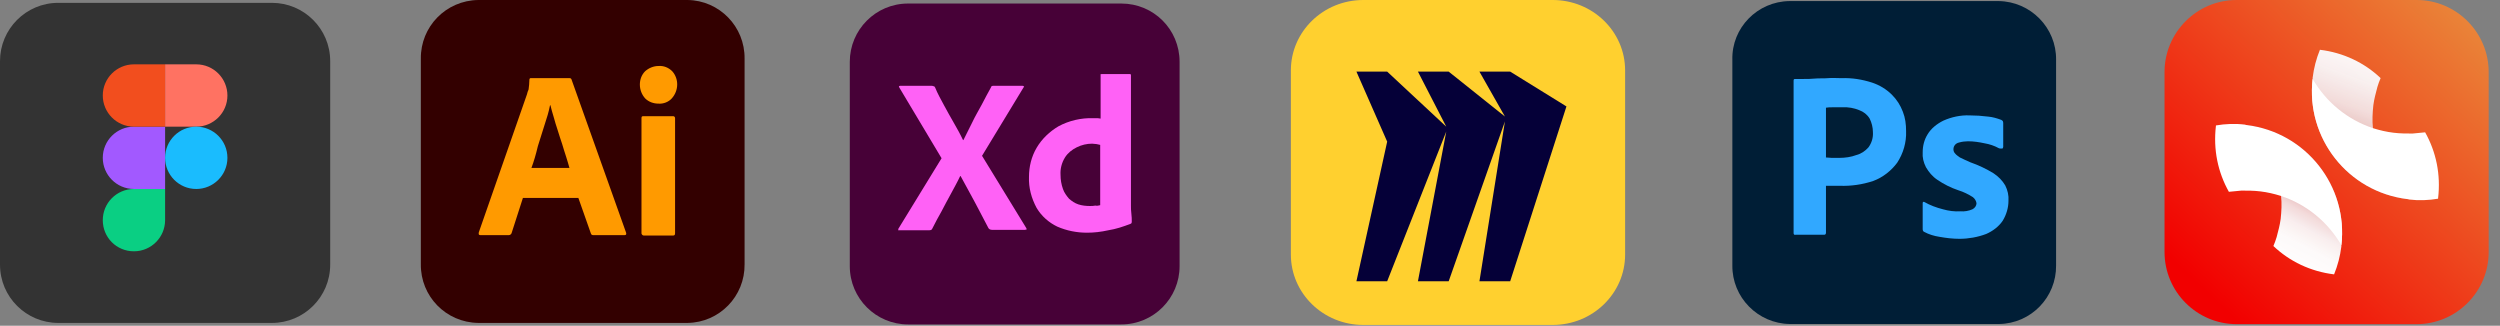 <svg enable-background="new 0 0 617.8 80.5" viewBox="0 0 617.8 80.5" xmlns="http://www.w3.org/2000/svg" xmlns:xlink="http://www.w3.org/1999/xlink"><rect x="0" y="0" width="617.8" height="80.5" fill="#808080" stroke="none"/><linearGradient id="a" gradientTransform="matrix(1 0 0 -1 0 82)" gradientUnits="userSpaceOnUse" x1="616.236" x2="544.821" y1="85.505" y2="10.206"><stop offset=".01" stop-color="#e9913e"/><stop offset="1" stop-color="#f20000"/></linearGradient><linearGradient id="b"><stop offset=".19" stop-color="#fff"/><stop offset=".4" stop-color="#fdfcfc" stop-opacity=".99"/><stop offset=".51" stop-color="#f9f4f5" stop-opacity=".97"/><stop offset=".6" stop-color="#f3e7e9" stop-opacity=".93"/><stop offset=".67" stop-color="#e9d4d7" stop-opacity=".88"/><stop offset=".74" stop-color="#ddbbc0" stop-opacity=".81"/><stop offset=".81" stop-color="#ce9ca4" stop-opacity=".73"/><stop offset=".87" stop-color="#bc7883" stop-opacity=".63"/><stop offset=".92" stop-color="#a84e5c" stop-opacity=".51"/><stop offset=".97" stop-color="#911f31" stop-opacity=".38"/><stop offset="1" stop-color="#830317" stop-opacity=".3"/></linearGradient><linearGradient id="c" gradientTransform="matrix(1 0 0 -1 0 82)" gradientUnits="userSpaceOnUse" x1="555.135" x2="572.328" xlink:href="#b" y1="12.161" y2="44.529"/><linearGradient id="d" gradientTransform="matrix(1 0 0 -1 0 82)" gradientUnits="userSpaceOnUse" x1="600.754" x2="574.851" xlink:href="#b" y1="95.306" y2="26.863"/><g transform="translate(-295 -4243.6)"><g transform="translate(295 4244.066)"><path d="m442.2-.2h51.7c7.9.1 14.3 6.6 14.2 14.5v50.8c.1 7.9-6.2 14.4-14.1 14.5h-51.7c-7.9-.1-14.3-6.6-14.2-14.5v-50.8c-.2-7.9 6.2-14.4 14.1-14.5z" fill="#001e36"/><g fill="#31a8ff" transform="translate(15.234 19.049)"><path d="m428 38.1v-37.7c0-.3.1-.4.4-.4h2.1c.9 0 1.8 0 2.8-.1s2.1 0 3.2-.1 2.2 0 3.3 0c2.6-.1 5.1.3 7.6 1.1 1.8.6 3.5 1.6 4.9 3 1.2 1.2 2.1 2.6 2.7 4.2.6 1.5.8 3.1.8 4.8.1 2.8-.7 5.5-2.2 7.8-1.5 2-3.5 3.6-5.9 4.5-2.7.9-5.5 1.3-8.3 1.2-.9 0-1.5 0-1.8 0-.4 0-.9 0-1.6 0v11.6c0 .2-.1.5-.4.5h-7.1c-.3.1-.5-.1-.5-.4zm8-31v12.3c.5 0 1 .1 1.4.1h1.9c1.4 0 2.9-.2 4.2-.7 1.2-.3 2.2-1 3-1.9.8-1.1 1.2-2.4 1.1-3.8 0-1.1-.3-2.3-.8-3.3-.6-1-1.5-1.7-2.6-2.1-1.2-.5-2.7-.8-4.2-.7-1 0-1.8 0-2.5 0-.5 0-1 0-1.5.1z"/><path d="m478.7 17.1c-1.1-.6-2.3-1-3.5-1.2-1.4-.3-2.7-.5-4.1-.5-.7 0-1.5.1-2.2.3-.5.1-.9.4-1.1.7s-.3.6-.3 1c0 .3.1.7.4 1 .3.4.8.7 1.2 1 .8.4 1.7.8 2.6 1.2 2 .7 3.9 1.6 5.7 2.7 1.2.8 2.2 1.8 2.9 3 .6 1.2.9 2.5.8 3.8 0 1.7-.5 3.4-1.4 4.9-1 1.5-2.5 2.6-4.1 3.3-2.1.8-4.4 1.2-6.6 1.2-1.7 0-3.3-.2-5-.5-1.3-.2-2.6-.6-3.7-1.2-.3-.1-.4-.4-.4-.7v-6.4c0-.1 0-.2.1-.3s.2 0 .3 0c1.4.8 3 1.4 4.6 1.8 1.4.4 2.9.6 4.3.5 1 .1 2.1-.1 3-.5.6-.3 1-.9 1-1.5-.1-.6-.4-1.1-.9-1.5-1.1-.7-2.3-1.3-3.6-1.7-1.8-.6-3.6-1.5-5.2-2.6-1.2-.8-2.1-1.9-2.8-3.1-.6-1.2-.9-2.4-.8-3.7 0-1.6.4-3.1 1.2-4.4.9-1.5 2.3-2.6 3.9-3.4 2-.9 4.3-1.4 6.5-1.3 1.5 0 3 .1 4.6.3 1.1.1 2.1.4 3.2.8.2.1.3.2.4.3 0 .1.1.3.1.4v6c0 .1-.1.3-.2.4-.4 0-.7 0-.9-.1z"/></g></g><g transform="translate(399 4243.6)"><path d="m14.2 0h51.7c7.9.1 14.2 6.6 14.1 14.5v50.8c.1 7.9-6.2 14.4-14.1 14.5h-51.7c-8-.1-14.3-6.6-14.2-14.5v-50.8c-.1-7.9 6.2-14.4 14.2-14.5z" fill="#300"/><g fill="#ff9a00" transform="translate(14.324 16.407)"><path d="m24.6 32.5h-13.7l-2.8 8.7c-.1.3-.4.5-.7.5h-7c-.4 0-.5-.2-.4-.7l11.9-34.1c.1-.4.2-.8.4-1.2.1-.8.2-1.6.2-2.4 0-.2.1-.4.3-.4h9.6c.3 0 .4.1.5.3l13.5 37.9c.1.4 0 .6-.4.6h-7.7c-.3 0-.5-.1-.6-.4zm-11.6-7.4h9.4c-.2-.8-.5-1.7-.8-2.7s-.7-2.1-1-3.2c-.4-1.1-.7-2.2-1.1-3.4s-.7-2.2-1-3.3c-.3-1-.6-2-.8-2.9h-.1c-.3 1.6-.8 3.2-1.3 4.7-.6 1.8-1.1 3.6-1.7 5.4-.5 2.1-1 3.8-1.6 5.4z"/><path d="m44.4 9.2c-1.2 0-2.4-.4-3.3-1.3-.8-.9-1.3-2.1-1.3-3.4 0-1.2.4-2.4 1.3-3.3.9-.8 2.1-1.3 3.3-1.3 1.3-.1 2.5.4 3.4 1.3 1.7 1.9 1.6 4.8-.1 6.7-.8.9-2.1 1.4-3.3 1.3zm-4.2 32v-28.4c0-.4.1-.5.5-.5h7.3c.3 0 .5.2.5.5v28.4c0 .4-.1.6-.5.6h-7.2c-.3 0-.5-.2-.6-.5 0-.1 0-.1 0-.1z"/></g></g><g transform="translate(505 4244.475)"><path d="m14.4 0h52.7c8 0 14.4 6.4 14.4 14.4v50.5c0 7.9-6.4 14.4-14.4 14.4h-52.7c-7.9 0-14.4-6.4-14.4-14.4v-50.5c0-7.9 6.4-14.4 14.4-14.4z" fill="#470137"/><g fill="#ff61f6" transform="translate(11.881 17.429)"><path d="m31 3.4-10.2 16.8 10.9 17.8c.1.1.1.3.1.4s-.2 0-.4.1h-7.8c-.5 0-.9 0-1.2-.4-.7-1.4-1.5-2.8-2.2-4.2s-1.5-2.8-2.3-4.3-1.6-2.9-2.4-4.4h-.1c-.7 1.5-1.5 2.9-2.3 4.4s-1.6 2.9-2.3 4.3c-.8 1.4-1.6 2.9-2.3 4.3-.1.3-.4.4-.8.4h-7.4c-.1 0-.2.1-.2-.1 0-.1 0-.3.1-.4l10.6-17.3-10.4-17.4c-.1-.2-.2-.3-.1-.4s.2-.1.3-.1h7.7c.2 0 .3 0 .5.1.2 0 .3.1.4.3.6 1.5 1.4 2.9 2.2 4.4s1.6 2.9 2.4 4.3 1.6 2.8 2.3 4.3h.1c.7-1.5 1.5-2.9 2.2-4.4s1.5-2.8 2.3-4.3 1.5-2.9 2.3-4.3c0-.1.1-.3.2-.3.1-.1.3-.1.4-.1h7.2c.2 0 .3.1.4.2-.1.1-.1.2-.2.3z"/><path d="m46.7 39.2c-2.5 0-5-.5-7.3-1.5-2.1-1-3.9-2.6-5.1-4.6-1.3-2.4-2-5-1.9-7.7 0-2.5.6-5 1.9-7.2s3.2-4 5.4-5.3c2.6-1.4 5.6-2.1 8.6-2h.7c.3 0 .6 0 1.1.1v-10.7c-.1-.2 0-.3.3-.3h6.9c.2 0 .3.1.3.2v32.3c0 .6 0 1.3.1 2s.1 1.4.1 2c0 .2-.1.5-.3.5-1.8.7-3.6 1.3-5.5 1.6-1.8.4-3.5.6-5.3.6zm3.3-6.8v-14.9c-.3-.1-.6-.1-.9-.2-.4 0-.7-.1-1.1-.1-1.3 0-2.6.3-3.8.9s-2.2 1.4-2.9 2.5c-.8 1.3-1.2 2.8-1.1 4.3 0 1.2.2 2.4.6 3.5.3.9.9 1.7 1.5 2.4.7.6 1.4 1.1 2.3 1.4s1.9.4 2.8.4c.5 0 1 0 1.4-.1.4.1.8 0 1.2-.1z"/></g></g><path d="m631.9 4243.6h46.8c9.9 0 17.9 7.8 17.9 17.4v45.5c0 9.6-8 17.4-17.9 17.4h-46.8c-9.9 0-17.9-7.8-17.9-17.4v-45.5c0-9.6 8-17.4 17.9-17.4z" fill="#ffd02f"/><path d="m668.2 4261.3h-7.6l6.3 11.1-13.9-11.1h-7.6l7 13.6-14.6-13.6h-7.6l7.6 17.3-7.6 34.5h7.6l14.6-37-7 37h7.6l13.9-39.5-6.3 39.5h7.6l13.9-43.2z" fill="#050038"/><path d="m362.2 4323.4h-52.8c-7.9 0-14.4-6.4-14.4-14.4v-50.3c0-7.9 6.4-14.4 14.4-14.4h52.8c7.9 0 14.4 6.4 14.4 14.4v50.3c0 8-6.5 14.4-14.4 14.4z" fill="#333"/><path d="m328.1 4305.7c4.3 0 7.7-3.5 7.7-7.7v-7.7h-7.7c-4.3 0-7.7 3.5-7.7 7.7 0 4.3 3.4 7.7 7.7 7.7z" fill="#0acf83"/><path d="m320.4 4282.6c0-4.3 3.5-7.7 7.7-7.7h7.7v15.4h-7.7c-4.3 0-7.7-3.5-7.7-7.7z" fill="#a259ff"/><path d="m320.4 4267.2c0-4.3 3.5-7.7 7.7-7.7h7.7v15.4h-7.7c-4.3 0-7.7-3.5-7.7-7.7z" fill="#f24e1e"/><path d="m335.8 4259.5h7.7c4.3 0 7.7 3.5 7.7 7.7 0 4.3-3.5 7.7-7.7 7.7h-7.7z" fill="#ff7262"/><path d="m351.2 4282.6c0 4.3-3.5 7.7-7.7 7.7-4.3 0-7.7-3.5-7.7-7.7 0-4.3 3.5-7.7 7.7-7.7s7.7 3.4 7.7 7.7z" fill="#1abcfe"/></g><path d="m597.2 0h-44.5c-9.8 0-17.8 8-17.8 17.8v44.5c0 9.8 8 17.8 17.8 17.8h44.5c9.8 0 17.8-8 17.8-17.8v-44.5c0-9.8-8-17.8-17.8-17.8z" fill="url(#a)"/><path d="m555.2 30.9c14.7 1.8 25.1 15.1 23.4 29.7v.2.1c-.3 2.4-.9 4.7-1.8 6.9-5.8-.7-11-3.2-15-7 .3-.7.6-1.5.8-2.2.4-1.5.8-3 1-4.5.2-1.9.3-3.8.1-5.6-.6-6.7-3.7-12.8-8.5-17.3 0-.1 0-.2 0-.3z" fill="url(#c)"/><path d="m594.9 49.2c-14.7-1.8-25.1-15.1-23.4-29.7 0 0 0-.1 0-.2v-.1c.3-2.4.9-4.7 1.8-6.9 5.8.7 11 3.2 15 7-.3.7-.6 1.5-.8 2.2-.4 1.5-.8 3-1 4.5-.2 1.9-.3 3.8-.1 5.6.6 6.7 3.7 12.8 8.5 17.3z" fill="url(#d)"/><g fill="#fff"><path d="m594.9 49.2c-14.7-1.8-25.1-15.1-23.4-29.7 3.3 5.7 8.6 10.1 15 12.2 1.6.5 3.3.9 5 1.1 1.6.2 3.2.2 4.7.2 1-.1 2.1-.2 3.1-.3 2.7 4.8 3.9 10.4 3.2 16.3v.1c-2.3.4-4.8.5-7.2.2-.2-.1-.3-.1-.4-.1z"/><path d="m555.2 30.9c14.7 1.8 25.1 15.1 23.4 29.7-3.3-5.7-8.6-10.1-15-12.2-1.6-.5-3.3-.9-5-1.1-1.6-.2-3.2-.2-4.7-.2-1 .1-2.1.2-3.1.3-2.7-4.8-3.9-10.4-3.2-16.3v-.1c2.3-.4 4.8-.5 7.2-.2.2.1.3.1.4.1z"/></g></svg>